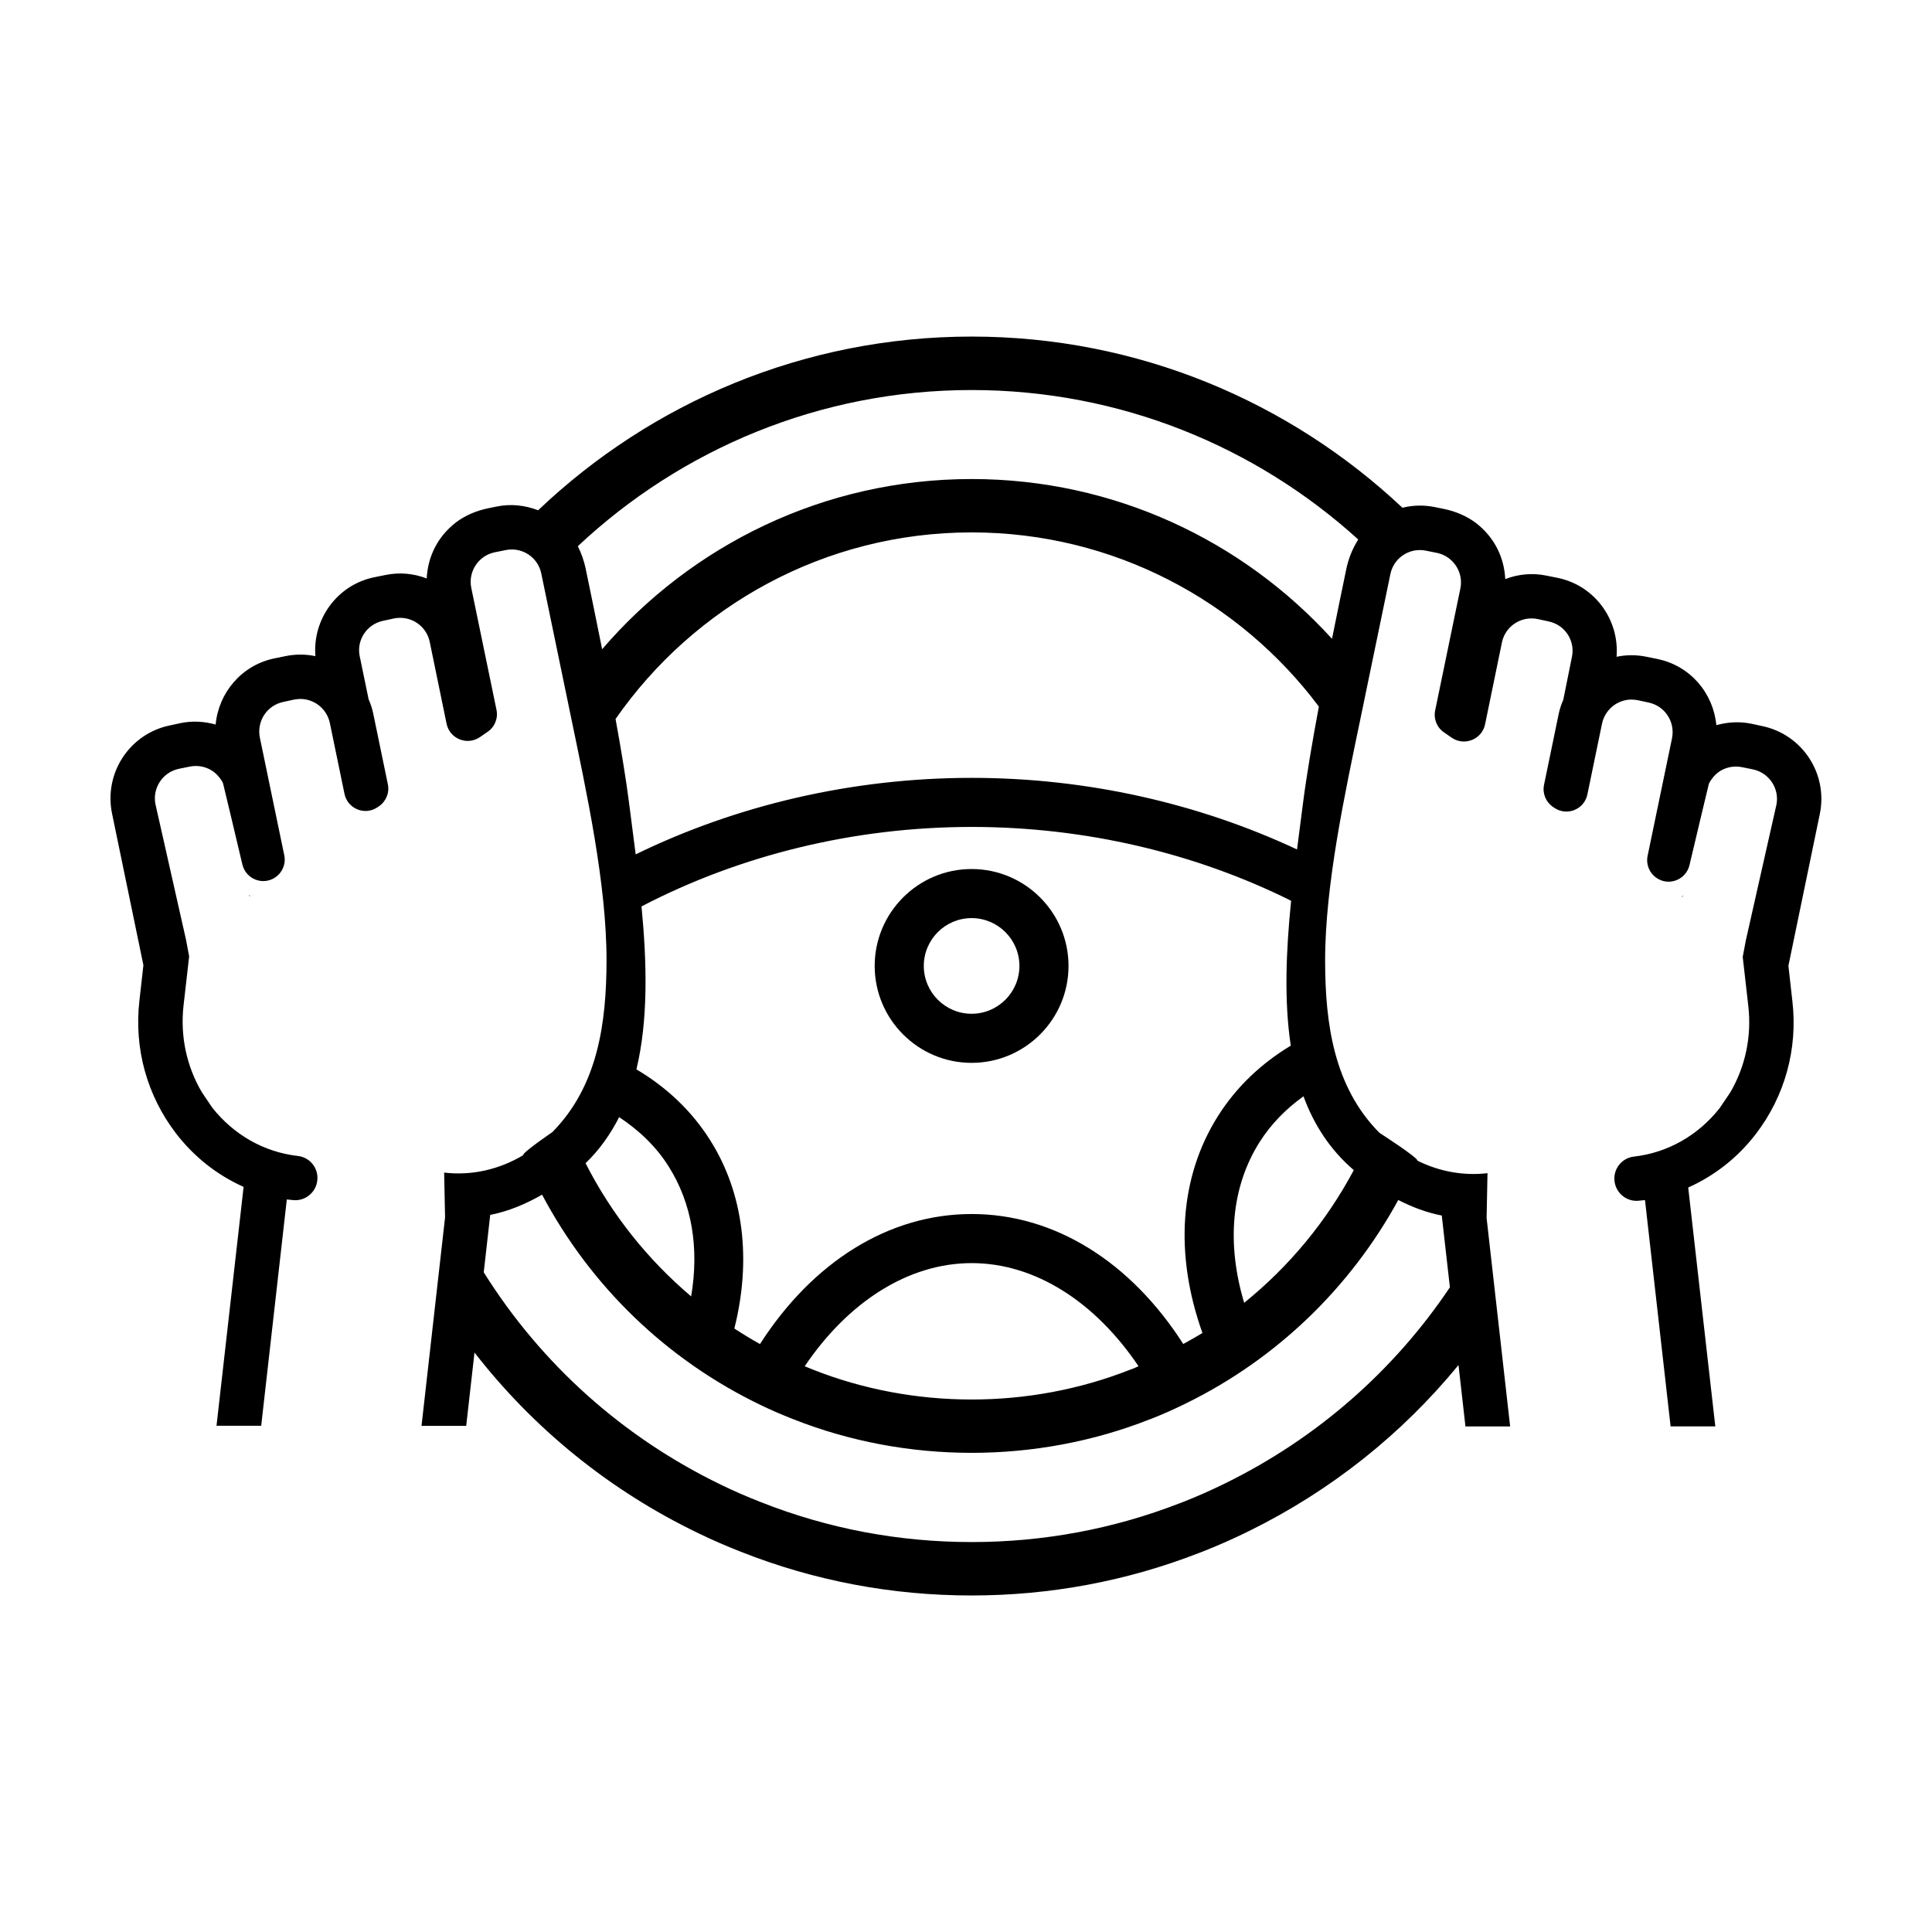 <?xml version="1.0" encoding="UTF-8"?>
<!-- The Best Svg Icon site in the world: iconSvg.co, Visit us! https://iconsvg.co -->
<svg fill="#000000" width="800px" height="800px" version="1.1" viewBox="144 144 512 512" xmlns="http://www.w3.org/2000/svg">
 <g>
  <path d="m401.48 374.3c-14.156 0-25.68 11.523-25.68 25.68 0 14.16 11.523 25.688 25.68 25.688 14.168 0 25.688-11.523 25.688-25.688 0.004-14.164-11.52-25.68-25.688-25.68zm0 38.359c-6.984 0-12.664-5.688-12.664-12.68 0-6.988 5.684-12.672 12.664-12.672 6.988 0 12.676 5.684 12.676 12.672 0 6.992-5.688 12.68-12.676 12.68z"/>
  <path d="m589.84 381.36c-0.203 0.852 0.137 0.09 0.137 0.09z"/>
  <path d="m610.97 336.41-2.902-0.629c-3.098-0.629-6.238-0.434-9.219 0.395-0.785-8.434-6.863-15.73-15.574-17.531l-2.902-0.59c-2.664-0.551-5.375-0.551-7.965 0 0.785-9.77-5.727-18.867-15.574-20.906l-2.941-0.59c-3.727-0.785-7.492-0.434-10.984 0.902-0.277-5.606-2.746-10.984-7.769-14.867-2.508-1.883-5.453-3.098-8.508-3.727l-2.312-0.469c-2.91-0.605-5.856-0.535-8.66 0.16-29.867-28.098-70.031-45.363-114.17-45.363-44.492 0-84.938 17.543-114.88 46.031-3.473-1.328-7.211-1.762-10.938-0.996l-2.312 0.469c-3.059 0.629-6 1.844-8.508 3.727-5.019 3.883-7.492 9.254-7.769 14.867-3.492-1.336-7.254-1.688-10.984-0.902l-2.941 0.59c-9.844 2.039-16.355 11.141-15.574 20.906-2.59-0.551-5.297-0.551-7.961 0l-2.902 0.59c-8.707 1.805-14.785 9.098-15.574 17.531-2.984-0.828-6.121-1.02-9.219-0.395l-2.902 0.629c-10.672 2.195-17.531 12.629-15.336 23.336l8.316 40.203-1.059 9.41c-1.449 12.629 2 25.105 9.648 35.105 4.828 6.312 11.023 11.141 17.965 14.238l-7.18 63.309h11.844l0.398-3.535 6.387-56.438s1.531 0.156 1.566 0.156c3.215 0.395 6.156-1.961 6.508-5.18 0.395-3.215-1.918-6.156-5.18-6.508-8.902-1.02-16.941-5.57-22.672-12.828l-2.769-4.106c-4-6.828-5.727-14.785-4.828-22.867l1.492-13.098-0.828-4.394-5.231-23.207-2.852-12.645c-0.785-3.773 1.238-7.481 4.644-8.961 0.488-0.211 1.008-0.379 1.551-0.492l1.441-0.293 1.461-0.297c0.551-0.117 1.098-0.156 1.605-0.156 1.531 0 2.984 0.438 4.223 1.211 0.715 0.449 1.328 1.023 1.875 1.676 0.414 0.504 0.797 1.043 1.078 1.648 0 0.004 0.004 0.004 0.004 0.012 0.551 2.238 2.863 11.926 5.141 21.574 0.941 3.883 5.453 5.648 8.746 3.375 1.883-1.293 2.828-3.566 2.352-5.844l-6.473-31.18c-0.863-4.352 1.883-8.551 6.238-9.453l2.902-0.629c0.551-0.082 1.059-0.156 1.605-0.156 1.531 0 3.059 0.469 4.394 1.336 1.762 1.18 2.984 2.984 3.41 5.023l3.883 18.785c0.828 4 5.453 5.844 8.785 3.531l0.352-0.238c1.883-1.293 2.828-3.566 2.352-5.844l-3.844-18.59c-0.273-1.371-0.707-2.664-1.254-3.926l-2.352-11.375c-0.781-3.723 1.199-7.379 4.527-8.867 0.527-0.238 1.078-0.43 1.668-0.543l2.902-0.629c0.551-0.117 1.094-0.156 1.641-0.156h0.004c3.688 0 7.023 2.59 7.805 6.352l4.473 21.73c0.828 3.961 5.453 5.844 8.828 3.531l2.039-1.41c1.918-1.293 2.828-3.606 2.352-5.844l-6.672-32.277c-0.902-4.312 1.883-8.551 6.195-9.453l2.941-0.59c0.508-0.117 1.059-0.156 1.605-0.156 1.531 0 3.019 0.434 4.352 1.293 1.805 1.18 3.019 2.984 3.449 5.059l7.844 37.891c4.117 19.887 9.492 44.402 9.453 64.758-0.035 16.504-2.301 33.234-14.395 45.434 0 0-7.977 5.422-7.691 6.086-6.348 3.793-13.621 5.465-20.945 4.613l0.238 11.887s-4.156 36.828-6.238 55.227h11.844l2.195-19.434c15.66 20.164 35.852 36.598 59.359 47.902 3.547 1.723 7.215 3.324 11.199 4.883 19.441 7.699 40.008 11.598 61.141 11.598 20.793 0 41.07-3.785 60.215-11.227l0.82-0.309c4.297-1.688 8.387-3.496 12.508-5.531 21.73-10.688 40.562-25.723 55.531-44.004l1.84 16.273h11.844c-2.082-18.395-6.238-55.227-6.238-55.227l0.238-11.887c-6.422 0.746-12.816-0.457-18.582-3.32 0.309-0.707-10.055-7.375-10.055-7.375-12.09-12.195-14.359-28.922-14.395-45.434-0.039-20.359 5.336-44.871 9.453-64.758l7.844-37.891c0.434-2.082 1.648-3.883 3.449-5.059 1.336-0.863 2.828-1.293 4.352-1.293 0.551 0 1.098 0.039 1.605 0.156l2.941 0.59c4.312 0.902 7.098 5.141 6.195 9.453l-6.672 32.277c-0.469 2.238 0.434 4.551 2.352 5.844l2.039 1.41c3.371 2.312 8 0.434 8.828-3.531l4.473-21.73c0.785-3.762 4.117-6.352 7.805-6.352h0.004c0.551 0 1.094 0.039 1.641 0.156l2.902 0.629c0.59 0.117 1.145 0.312 1.672 0.543 3.332 1.484 5.305 5.144 4.523 8.867l-2.293 11.379c-0.551 1.254-0.984 2.551-1.254 3.926l-3.844 18.59c-0.469 2.277 0.469 4.551 2.352 5.844l0.352 0.238c3.336 2.312 7.961 0.469 8.785-3.531l3.883-18.785c0.434-2.039 1.648-3.844 3.41-5.023 1.336-0.863 2.863-1.336 4.394-1.336 0.551 0 1.059 0.082 1.605 0.156l2.902 0.629c4.352 0.902 7.098 5.098 6.238 9.453l-6.473 31.18c-0.469 2.277 0.469 4.551 2.352 5.844 3.293 2.277 7.805 0.508 8.746-3.375 2.277-9.648 4.59-19.336 5.141-21.574 0-0.004 0.004-0.004 0.004-0.012 0.289-0.613 0.664-1.152 1.082-1.664 0.535-0.645 1.137-1.215 1.832-1.652 1.246-0.785 2.707-1.223 4.254-1.223 0.508 0 1.059 0.039 1.605 0.156l1.473 0.297 1.43 0.293c0.543 0.117 1.059 0.281 1.551 0.492 3.406 1.477 5.438 5.188 4.648 8.961l-2.852 12.645-5.231 23.207-0.828 4.394 1.492 13.098c0.902 8.082-0.82 16.043-4.828 22.867l-2.785 4.117c-5.727 7.254-13.77 11.805-22.672 12.828-3.254 0.352-5.57 3.293-5.18 6.508 0.352 3.215 3.293 5.57 6.508 5.18 0.039 0 1.566-0.156 1.566-0.156l6.387 56.438 0.398 3.535h11.848l-7.18-63.309c6.941-3.098 13.141-7.926 17.965-14.238 7.648-10 11.098-22.477 9.648-35.105l-1.059-9.41 8.316-40.203c2.227-10.703-4.641-21.137-15.305-23.336zm-302.89 103.64c5.301 3.512 9.809 7.812 13.098 13.039 6.231 9.836 8.141 21.746 5.981 34.469-11.539-9.777-21.059-21.703-27.977-35.293 3.742-3.606 6.621-7.734 8.898-12.215zm177.99-18.941c-7.82 4.707-14.375 10.902-19.219 18.535-10.363 16.34-11.613 36.805-4.195 57.602-1.648 1.039-3.371 1.969-5.078 2.926-13.906-21.719-34.023-34.445-56.062-34.445-22.023 0-42.152 12.715-56.113 34.461-2.324-1.301-4.578-2.672-6.793-4.117 4.578-18.203 2.492-35.852-6.43-49.941-4.852-7.699-11.508-13.996-19.523-18.738 3.125-13.012 2.812-27.957 1.352-43.188 25.992-13.531 56.234-21.059 87.496-21.059 30.133 0 59.332 6.953 84.656 19.566-1.348 13.34-1.887 26.5-0.09 38.398zm-40.355 84.953c-0.418 0.176-0.883 0.414-1.289 0.578l-0.953 0.352c-26.742 10.543-57.395 10.523-84.105-0.055-0.742-0.293-1.41-0.578-2.109-0.871 11.539-17.086 27.496-27.328 44.25-27.328 16.766 0 32.707 10.242 44.207 27.324zm-44.207-155.92c-31.574 0-62.242 7.211-89.047 20.273-0.59-4.695-1.211-9.371-1.797-13.965-0.816-6.316-2.09-13.98-3.535-21.91 20.773-29.855 55.312-49.449 94.363-49.449 37.605 0 71.043 18.156 92.02 46.16-1.703 9.145-3.238 18.133-4.172 25.363-0.523 4.117-1.078 8.297-1.613 12.5-26.121-12.227-55.734-18.973-86.219-18.973zm113.05 111.87c3.688 1.883 7.512 3.34 11.527 4.117l2.152 19.02c-14.766 22.023-35.125 39.938-59.453 51.902-3.769 1.863-7.508 3.516-11.426 5.055l-0.715 0.266c-17.566 6.828-36.125 10.289-55.152 10.289-19.336 0-38.152-3.566-55.957-10.621-3.656-1.426-6.988-2.883-10.223-4.453-26.188-12.602-47.902-32.117-63.117-56.418l1.719-15.211c4.832-0.938 9.383-2.871 13.742-5.352 12.832 24.172 32.902 43.699 57.93 55.742 2.672 1.293 5.492 2.523 8.609 3.742 15.023 5.949 31.156 8.926 47.301 8.926 16.086 0 32.188-2.957 47.184-8.871l0.715-0.262c3.09-1.234 6.019-2.543 8.961-4 24.109-11.855 43.516-30.699 56.203-53.871zm-11.789-7.918c-7.25 13.602-17.109 25.512-29.051 35.164-4.707-15.707-3.449-30.719 4.117-42.641 3.019-4.758 6.977-8.762 11.602-12.09 2.762 7.527 7.039 14.172 13.332 19.566zm-1.988-159.29c-1.031 4.988-2.371 11.445-3.789 18.488-23.629-25.996-57.695-42.344-95.512-42.344-39.125 0-74.215 17.523-97.906 45.105-1.633-8.184-3.203-15.738-4.375-21.41-0.43-2.055-1.145-4.035-2.066-5.898 27.316-25.633 64.016-41.383 104.34-41.383 39.402 0 75.363 15.008 102.48 39.609-1.508 2.367-2.59 5.035-3.172 7.832z"/>
  <path d="m210.16 381.2-0.137 0.09c0.004 0.008 0.34 0.762 0.137-0.09z"/>
 </g>
</svg>